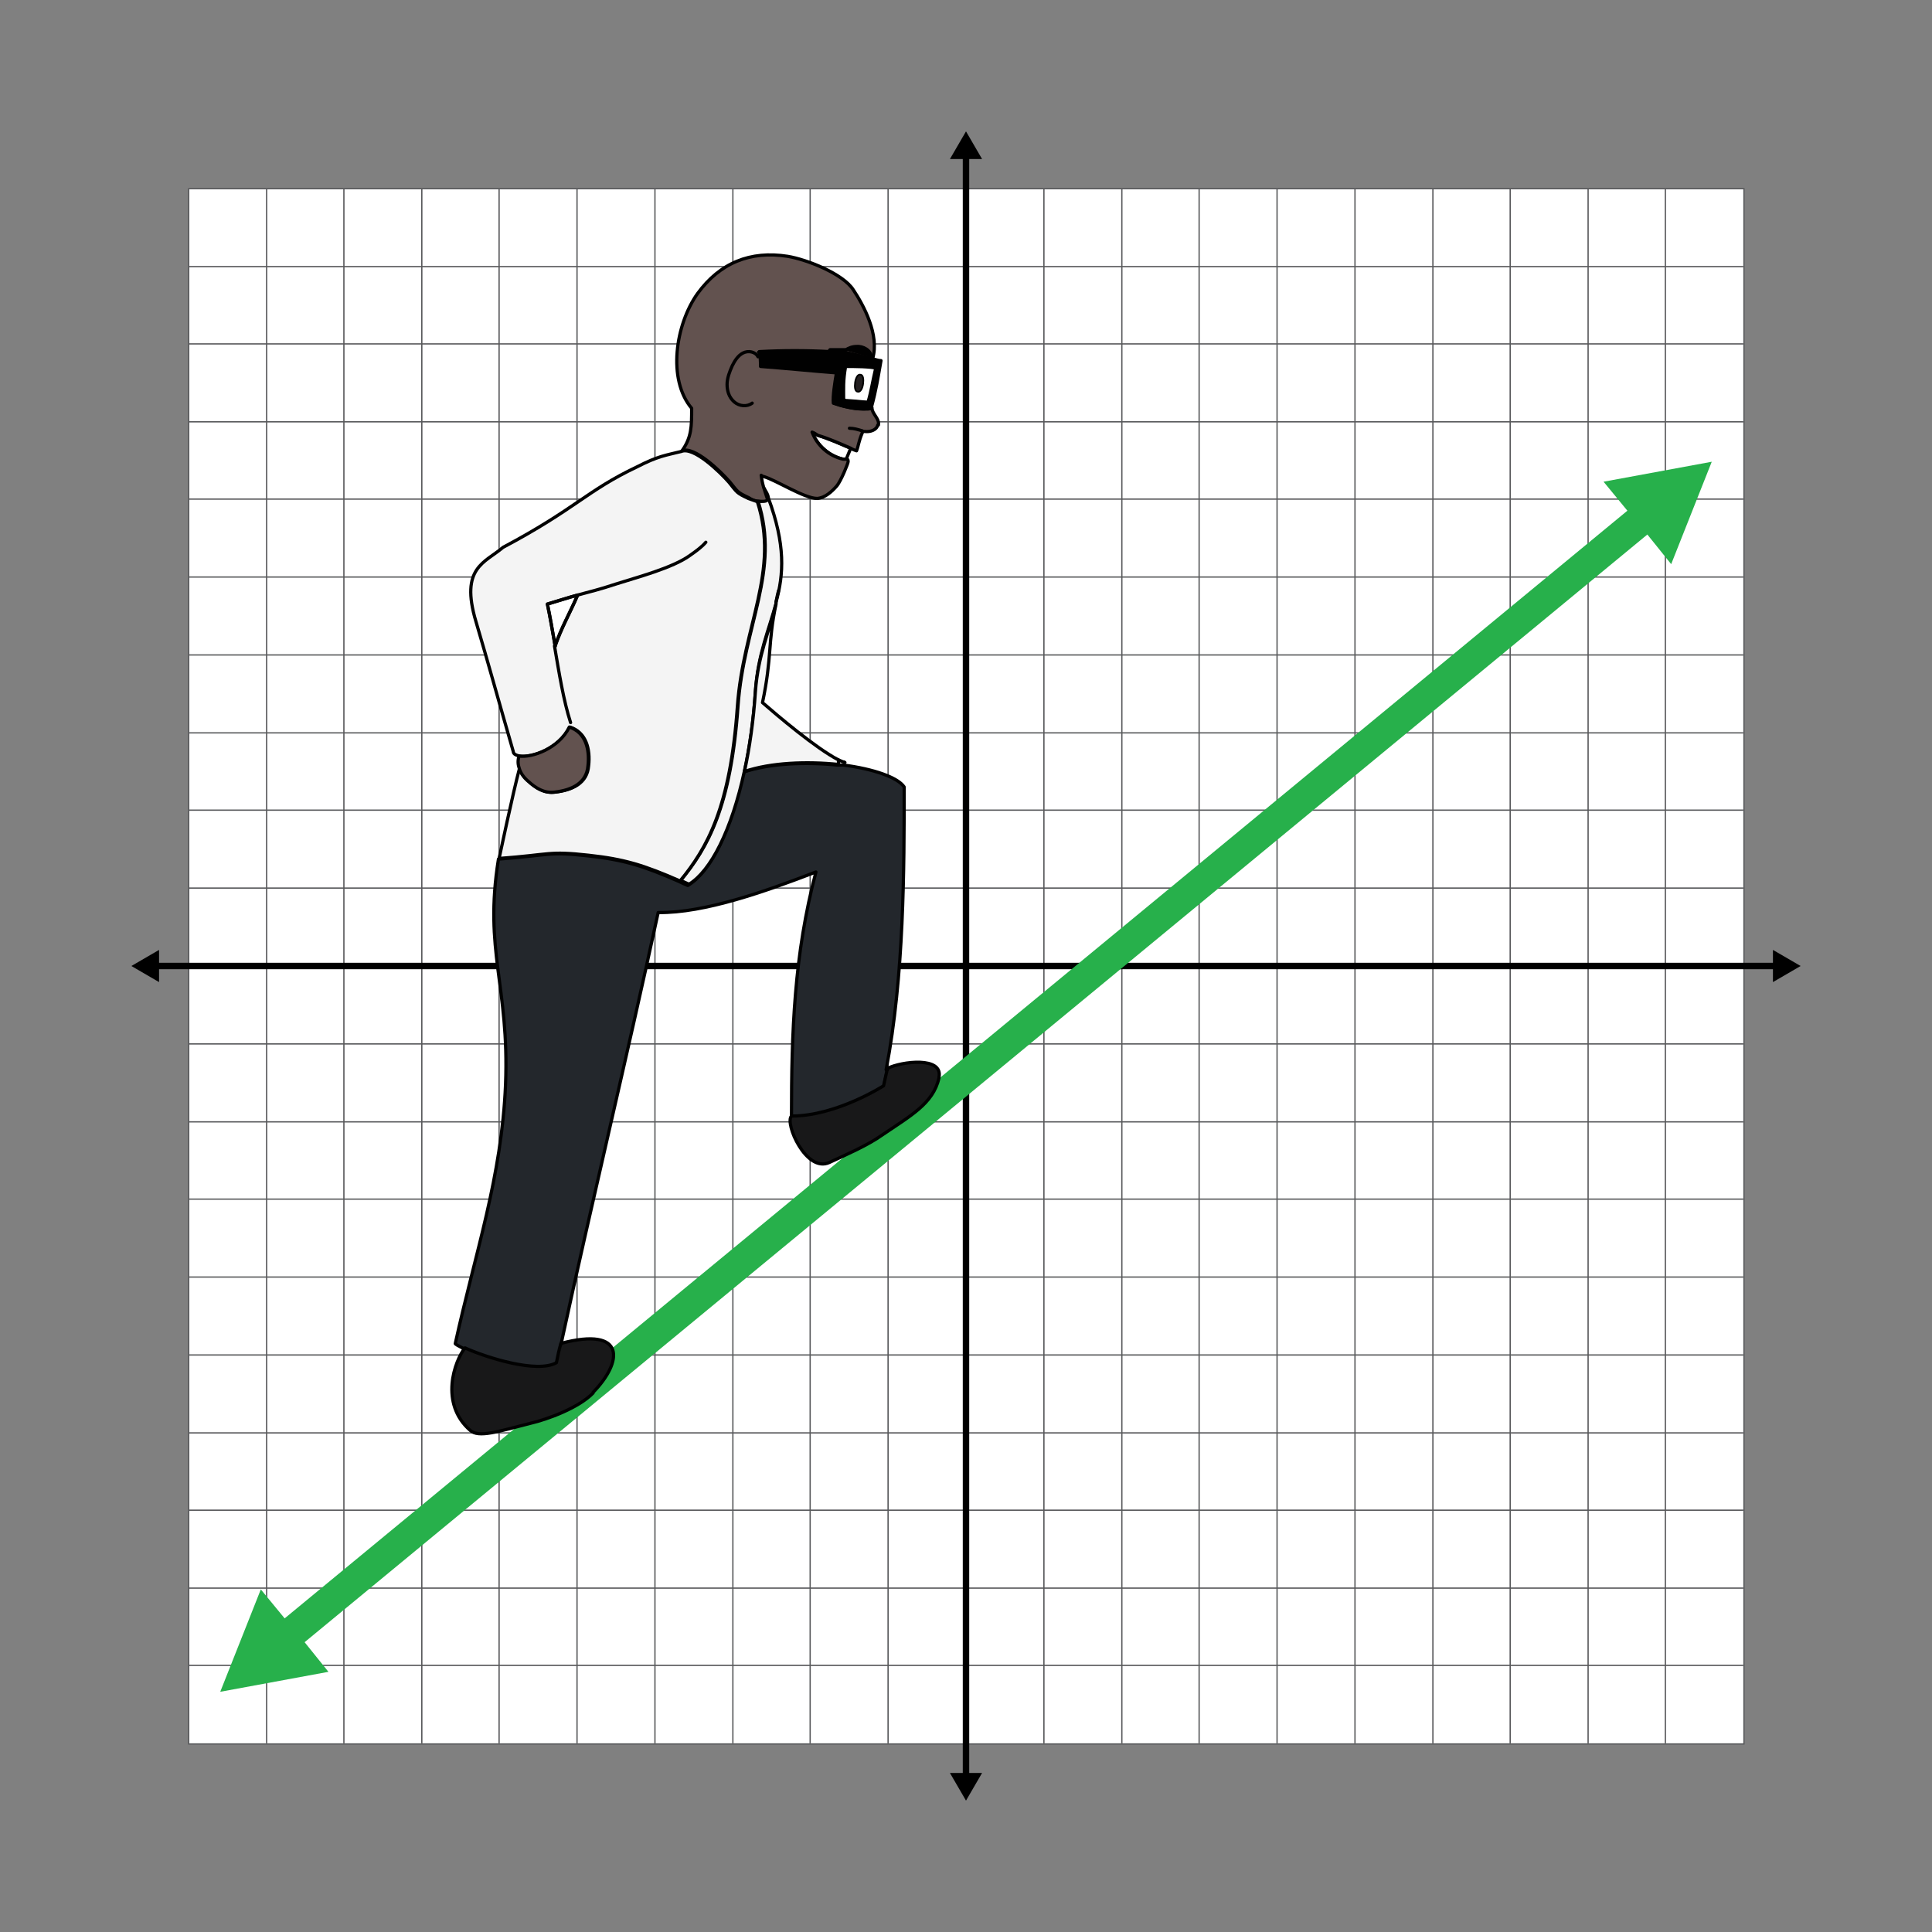 <?xml version="1.0" encoding="UTF-8"?><svg xmlns="http://www.w3.org/2000/svg" width="300" height="300" viewBox="0 0 300 300"><rect x="0" y="0" width="300" height="300" fill="#808080" stroke="none"/><defs><style>.cls-1{fill:#62524f;}.cls-1,.cls-2,.cls-3,.cls-4,.cls-5,.cls-6{stroke:#010101;stroke-linecap:round;stroke-linejoin:round;stroke-width:.5px;}.cls-7{fill:#fff;stroke:#58595b;stroke-width:.2px;}.cls-7,.cls-8{stroke-miterlimit:10;}.cls-2{fill:#23272c;}.cls-3{fill:#181819;}.cls-4{fill:#f4f4f4;}.cls-5{fill:#010101;}.cls-6,.cls-8{fill:none;}.cls-8{stroke:#000;}.cls-9,.cls-10,.cls-11{stroke-width:0px;}.cls-10{fill:#27b04b;}.cls-11{fill:#231f20;}</style></defs><g id="Grid"><rect class="cls-7" x="29.3" y="29.3" width="241.5" height="241.5"/><line class="cls-7" x1="29.3" y1="258.6" x2="270.7" y2="258.6"/><line class="cls-7" x1="29.3" y1="246.6" x2="270.7" y2="246.6"/><line class="cls-7" x1="29.3" y1="234.5" x2="270.7" y2="234.5"/><line class="cls-7" x1="29.3" y1="222.5" x2="270.7" y2="222.5"/><line class="cls-7" x1="29.3" y1="210.4" x2="270.7" y2="210.4"/><line class="cls-7" x1="29.3" y1="198.3" x2="270.7" y2="198.3"/><line class="cls-7" x1="29.3" y1="186.2" x2="270.7" y2="186.2"/><line class="cls-7" x1="29.3" y1="174.2" x2="270.7" y2="174.2"/><line class="cls-7" x1="29.3" y1="162.1" x2="270.7" y2="162.1"/><line class="cls-7" x1="29.3" y1="150" x2="270.7" y2="150"/><line class="cls-7" x1="29.3" y1="137.9" x2="270.7" y2="137.9"/><line class="cls-7" x1="29.3" y1="125.8" x2="270.7" y2="125.8"/><line class="cls-7" x1="29.3" y1="113.8" x2="270.7" y2="113.8"/><line class="cls-7" x1="29.3" y1="101.7" x2="270.7" y2="101.7"/><line class="cls-7" x1="29.3" y1="89.6" x2="270.7" y2="89.6"/><line class="cls-7" x1="29.3" y1="77.5" x2="270.7" y2="77.5"/><line class="cls-7" x1="29.3" y1="65.5" x2="270.7" y2="65.5"/><line class="cls-7" x1="29.3" y1="53.4" x2="270.7" y2="53.4"/><line class="cls-7" x1="29.3" y1="41.4" x2="270.7" y2="41.4"/><line class="cls-7" x1="258.6" y1="29.3" x2="258.6" y2="270.7"/><line class="cls-7" x1="246.6" y1="29.3" x2="246.6" y2="270.7"/><line class="cls-7" x1="234.5" y1="29.3" x2="234.5" y2="270.7"/><line class="cls-7" x1="222.5" y1="29.3" x2="222.5" y2="270.7"/><line class="cls-7" x1="210.4" y1="29.3" x2="210.4" y2="270.7"/><line class="cls-7" x1="198.3" y1="29.3" x2="198.3" y2="270.7"/><line class="cls-7" x1="186.2" y1="29.3" x2="186.2" y2="270.7"/><line class="cls-7" x1="174.2" y1="29.3" x2="174.2" y2="270.7"/><line class="cls-7" x1="162.1" y1="29.3" x2="162.1" y2="270.7"/><line class="cls-7" x1="150" y1="29.3" x2="150" y2="270.7"/><line class="cls-7" x1="137.9" y1="29.3" x2="137.9" y2="270.7"/><line class="cls-7" x1="125.8" y1="29.3" x2="125.8" y2="270.7"/><line class="cls-7" x1="113.8" y1="29.3" x2="113.8" y2="270.7"/><line class="cls-7" x1="101.7" y1="29.3" x2="101.7" y2="270.7"/><line class="cls-7" x1="89.6" y1="29.3" x2="89.6" y2="270.7"/><line class="cls-7" x1="77.5" y1="29.3" x2="77.5" y2="270.7"/><line class="cls-7" x1="65.5" y1="29.3" x2="65.5" y2="270.7"/><line class="cls-7" x1="53.4" y1="29.3" x2="53.4" y2="270.7"/><line class="cls-7" x1="41.4" y1="29.3" x2="41.4" y2="270.7"/><line class="cls-8" x1="23.9" y1="150" x2="276.1" y2="150"/><polygon class="cls-9" points="24.7 152.5 20.4 150 24.7 147.5 24.7 152.5"/><polygon class="cls-9" points="275.3 152.5 279.6 150 275.3 147.5 275.3 152.5"/><line class="cls-8" x1="150" y1="23.9" x2="150" y2="276.1"/><polygon class="cls-9" points="147.5 24.7 150 20.4 152.5 24.7 147.5 24.7"/><polygon class="cls-9" points="147.5 275.3 150 279.6 152.5 275.3 147.5 275.3"/></g><g id="Lines"><polygon class="cls-10" points="259.5 87.6 265.8 71.7 249 74.8 252.7 79.3 44.2 251.3 40.5 246.8 34.2 262.7 51 259.6 47.3 255 255.8 83 259.5 87.6"/></g><g id="Africa"><path class="cls-6" d="M102.6,139.8c-.1.6-.2,1.2-.4,1.7"/><path class="cls-6" d="M102.2,141.6c-.2,0-.5,0-.7,0"/><path class="cls-6" d="M132.4,133.1c-1.7.6-3.6,1.4-5.7,2.2"/><path class="cls-2" d="M137.8,166.1c-.2.9-.4,1.8-.6,2.7,0,0-7.3,4.7-14.3,4.7,0-13.2.4-25.3,3.8-38.1h0c-7.8,3-17.3,6.4-24.5,6.3-5,23.1-10.1,44.1-15.1,67.1-.2,1-.4,2-.7,3-2.9,1.7-10.8-.8-14.2-2.3-1-.5-1.6-.8-1.5-.9,3.1-14.1,7.2-25.8,7.8-40.2.6-15.4-3.4-20.7-1.1-35,8.1-.6,7.6-1.2,13.9-.5,5.5.6,8.5,1.5,14.2,4,.4.2.8.4,1.3.6,3.5-2.1,6.7-8.4,8.6-17.6h0c4.2-1.4,9.8-1.6,14.6-1.1.1,0,.2,0,.4,0,.1,0,.2,0,.3,0,.1,0,.2,0,.3,0,4.6.6,8.4,1.9,9.4,3.4,0,12.8,0,29.3-2.8,43.9Z"/><path class="cls-6" d="M88.6,112.2c0,.2-.2.4-.3.6"/><path class="cls-4" d="M120.5,93.5c0,0,0,.1,0,.2-1.1,4.1-2.8,7.9-3.2,13.6-.3,4.6-.9,8.7-1.7,12.4-2,9.2-5.2,15.5-8.6,17.6-.5-.2-.9-.4-1.3-.6,4.2-5.1,7.8-11.4,8.9-27.1.9-12.6,6.6-21,3.1-31.8h0c.6,0,1.3,0,1.5-.3h0c0,0,0-.2.1-.2,2.7,7.3,2.4,11.9,1.2,16.2Z"/><path class="cls-6" d="M118.7,75.9s0,0,0,.1c0,0,0,0,0,0,.2.4.3.8.5,1.2h0"/><path class="cls-6" d="M120.9,91.7c-.2.7-.3,1.3-.4,1.8"/><path class="cls-4" d="M130.2,118v.7c-4.9-.5-10.5-.3-14.6,1.1h0c.8-3.7,1.4-7.9,1.7-12.4.4-5.7,2.2-9.5,3.2-13.6-1.3,6.1-.6,8.2-2.1,15.3,2.3,2,8.3,7.1,11.8,8.9Z"/><path class="cls-6" d="M130.2,118c.2.1.5.2.7.3.1,0,.2,0,.3.1"/><path class="cls-3" d="M92.1,216.3c-2.2,2.3-7.1,4.1-9.7,4.7-5.1,1.3-8.1,2.3-9.4,1.1-4.8-4.2-2.4-10.8-.8-12.8,3.3,1.5,11.2,4,14.2,2.3.2-1,.4-2,.7-3,10.2-2.7,9.6,2.9,5,7.6Z"/><line class="cls-6" x1="87.1" y1="208.7" x2="87.1" y2="208.7"/><line class="cls-6" x1="72.3" y1="209.4" x2="72.3" y2="209.4"/><path class="cls-6" d="M118.7,75.9c0,0,0,.1.1.2,0,0,0,0,0,0,.4.6.5,1,.5,1.2h0"/><path class="cls-6" d="M135.5,55.7c0,.1,0,.2,0,.3"/><path class="cls-6" d="M132.1,69.6h0c-.2.5-.4,1-.7,1.7-.1,0-.3,0-.5,0-2.1-.5-4-2.1-4.8-4.2.3.2.6.3.9.5,1.7.5,3.4,1.3,5.1,2Z"/><path class="cls-6" d="M131.4,71.3s0,0,0,0"/><path class="cls-6" d="M118.3,73.7c-1-.6-2.2-1.5-3.4-2.8"/><path class="cls-1" d="M136.3,66c-.2.8-1.2,1.1-2,1-.1,0-.3,0-.4,0v.2c-.6,1.4-.6,2.1-.9,2.8-.3-.1-.6-.2-.9-.4-1.6-.7-3.4-1.5-5.1-2-.3-.2-.6-.4-.9-.5.8,2.1,2.6,3.7,4.8,4.2.2,0,.4,0,.5,0,.2,0,.3,0,.3.4,0,.2-1.1,3-1.8,3.8-.8.9-1.8,1.8-3,1.9-2,0-6.3-2.8-8.3-3.4-.1,0-.3-.1-.4-.2h0c.2,1.6.5,2.2,1,3.8h0c-.2.3-.9.3-1.5.2-.6,0-1.1-.3-1.4-.5-1.9-.9-1.7-.9-3-2.5-1.4-1.6-5.5-5.6-7.4-4.8,1.5-2.1,1.5-3.8,1.5-6.6-3.8-4.5-2.5-13,.9-17.8,3.5-4.8,8.2-6.7,14-5.8,3,.5,8.6,2.7,10.2,5.2,1.6,2.4,4.1,7,3,10.7-1.7-.4-2.7-.6-4.8-1.1.1,0,.3-.2.5-.3h-2.3v.3c-3.7-.2-7.3-.2-11,0,.2.3.4,1.8.3,2.2,3.9.3,7.8.7,11.8,1-.3,1.8-.6,3.7-.5,4.8,1.1.4,3,.9,4.5.9s1,0,1.4-.2c0,1,1.2,1.7,1,2.7Z"/><path class="cls-6" d="M119.2,77.6s0,0,0,0"/><path class="cls-4" d="M117.6,77.9h0c-.6-.2-1.1-.4-1.4-.5-1.9-.9-1.7-.9-3-2.5-1.4-1.6-5.5-5.6-7.4-4.8-2.4.6-3.6.7-6.9,2.4-7.8,3.7-9.5,6.5-20.8,12.5-2.8,2.4-6.7,3.1-4.2,11.5,1.9,6.4,3.2,11.2,5.8,20.2,0,.4.5.6,1,.7,2,.3,6.2-1.2,7.8-4.5,2.5.8,3.2,3.4,2.9,6-.2,2.7-2.5,3.8-5.2,4.1-1.6.2-2.9-.6-4.1-1.7-.7-.6-1.2-1.3-1.4-2.1h0c-1.1,4.1-3.1,13.7-3.2,14.1,8.1-.6,7.6-1.2,13.9-.5,5.5.6,8.5,1.5,14.2,4,4.2-5.1,7.8-11.4,8.9-27.1.9-12.6,6.6-21,3.1-31.8ZM86.2,100.3c-.4-2.3-.8-4.6-1.2-6.5,1.7-.5,3.2-1,4.7-1.4-1.3,3-2.5,5-3.5,7.9Z"/><path class="cls-1" d="M91.3,118.9c-.2,2.7-2.5,3.8-5.2,4.1-1.6.2-2.9-.6-4.1-1.7-.7-.6-1.2-1.3-1.4-2.1-.2-.6-.2-1.2,0-1.8,2,.3,6.2-1.2,7.8-4.5,2.5.8,3.2,3.4,2.9,6Z"/><path class="cls-3" d="M145.8,167.4c-.9,4-4.5,5.9-8.9,8.9-2.1,1.5-5.5,3-8.1,4.2-3.6,1.7-7-6.1-5.9-7.2,7,0,14.3-4.7,14.3-4.7.2-.9.4-1.8.6-2.7,2.2-1.1,8.7-1.9,8,1.4Z"/><line class="cls-6" x1="137.8" y1="166.1" x2="137.7" y2="166.1"/><path class="cls-5" d="M135.5,55.7c-1.7-.4-2.7-.6-4.8-1.1h0c-.3.7-.5,1.9-.8,3.2-.3,1.8-.6,3.7-.5,4.8,1.1.4,3,.9,4.5.9s1,0,1.4-.2c.8-3,1-4.5,1.5-7.3-.5,0-.9-.2-1.3-.3ZM134.9,62.5c-1.2,0-2.8-.2-4-.3,0-2-.1-3.1.3-5.4h.1c1.1,0,3.7,0,4.7.3-.5,2.1-.7,3.6-1.2,5.3Z"/><path class="cls-6" d="M131.4,56.9h-.1c-.4,2.3-.3,3.4-.3,5.3,1.2,0,2.8.2,4,.3.4-1.8.6-3.2,1.2-5.3-1-.3-3.6-.3-4.7-.3ZM133.9,59.6c-.1.7-.4,1.2-.7,1.1-.3,0-.4-.6-.3-1.3.1-.7.4-1.2.7-1.1.3,0,.4.6.3,1.3Z"/><path class="cls-6" d="M117.7,55.4c-.4-.8-1.5-1-2.3-.6s-1.3,1.2-1.7,2c-.4.9-.8,1.9-.8,2.9s.3,2,1.1,2.7,2,.8,2.8.2"/><path class="cls-6" d="M130.1,57.9c0,0-.1,0-.2,0"/><path class="cls-6" d="M129.8,54.8c-.3,0-.7,0-1,0"/><path class="cls-6" d="M131.4,56.1c0,.3-.1.5-.1.8"/><path class="cls-6" d="M131.9,66.5c.7,0,1.3.2,2,.4"/><path class="cls-6" d="M131.1,62.1s0,.1-.1.1"/><path class="cls-11" d="M133.9,59.6c-.1.7-.4,1.2-.7,1.1-.3,0-.4-.6-.3-1.3.1-.7.4-1.2.7-1.1.3,0,.4.6.3,1.3Z"/><path class="cls-5" d="M135.3,55.5c0-1.1-1.3-1.8-2.3-1.7-.6,0-1.2.2-1.8.6"/><path class="cls-5" d="M131.2,54.4c-.2,0-.3.2-.5.3h0c-.3.7-.5,1.9-.8,3.2-3.9-.3-7.8-.7-11.8-1,0-.4,0-1.9-.3-2.2,3.7-.1,7.3-.1,11,0v-.3h2.3Z"/><path class="cls-6" d="M130.7,54.7c-.2.1-.4.2-.6.4"/><path class="cls-6" d="M86.2,100.3s0,0,0,.1"/><path class="cls-6" d="M89.7,92.4c1.9-.5,3.8-1,5.9-1.7,3.1-1,8.9-2.5,11.6-4.5,1-.7,1.8-1.3,2.4-2"/><path class="cls-6" d="M88.6,112.2c-1.1-3.4-1.8-7.8-2.5-11.9"/><path class="cls-6" d="M89.7,92.4c-1.3,3-2.5,5-3.5,7.9-.4-2.3-.8-4.6-1.2-6.5,1.7-.5,3.2-1,4.7-1.4Z"/></g></svg>